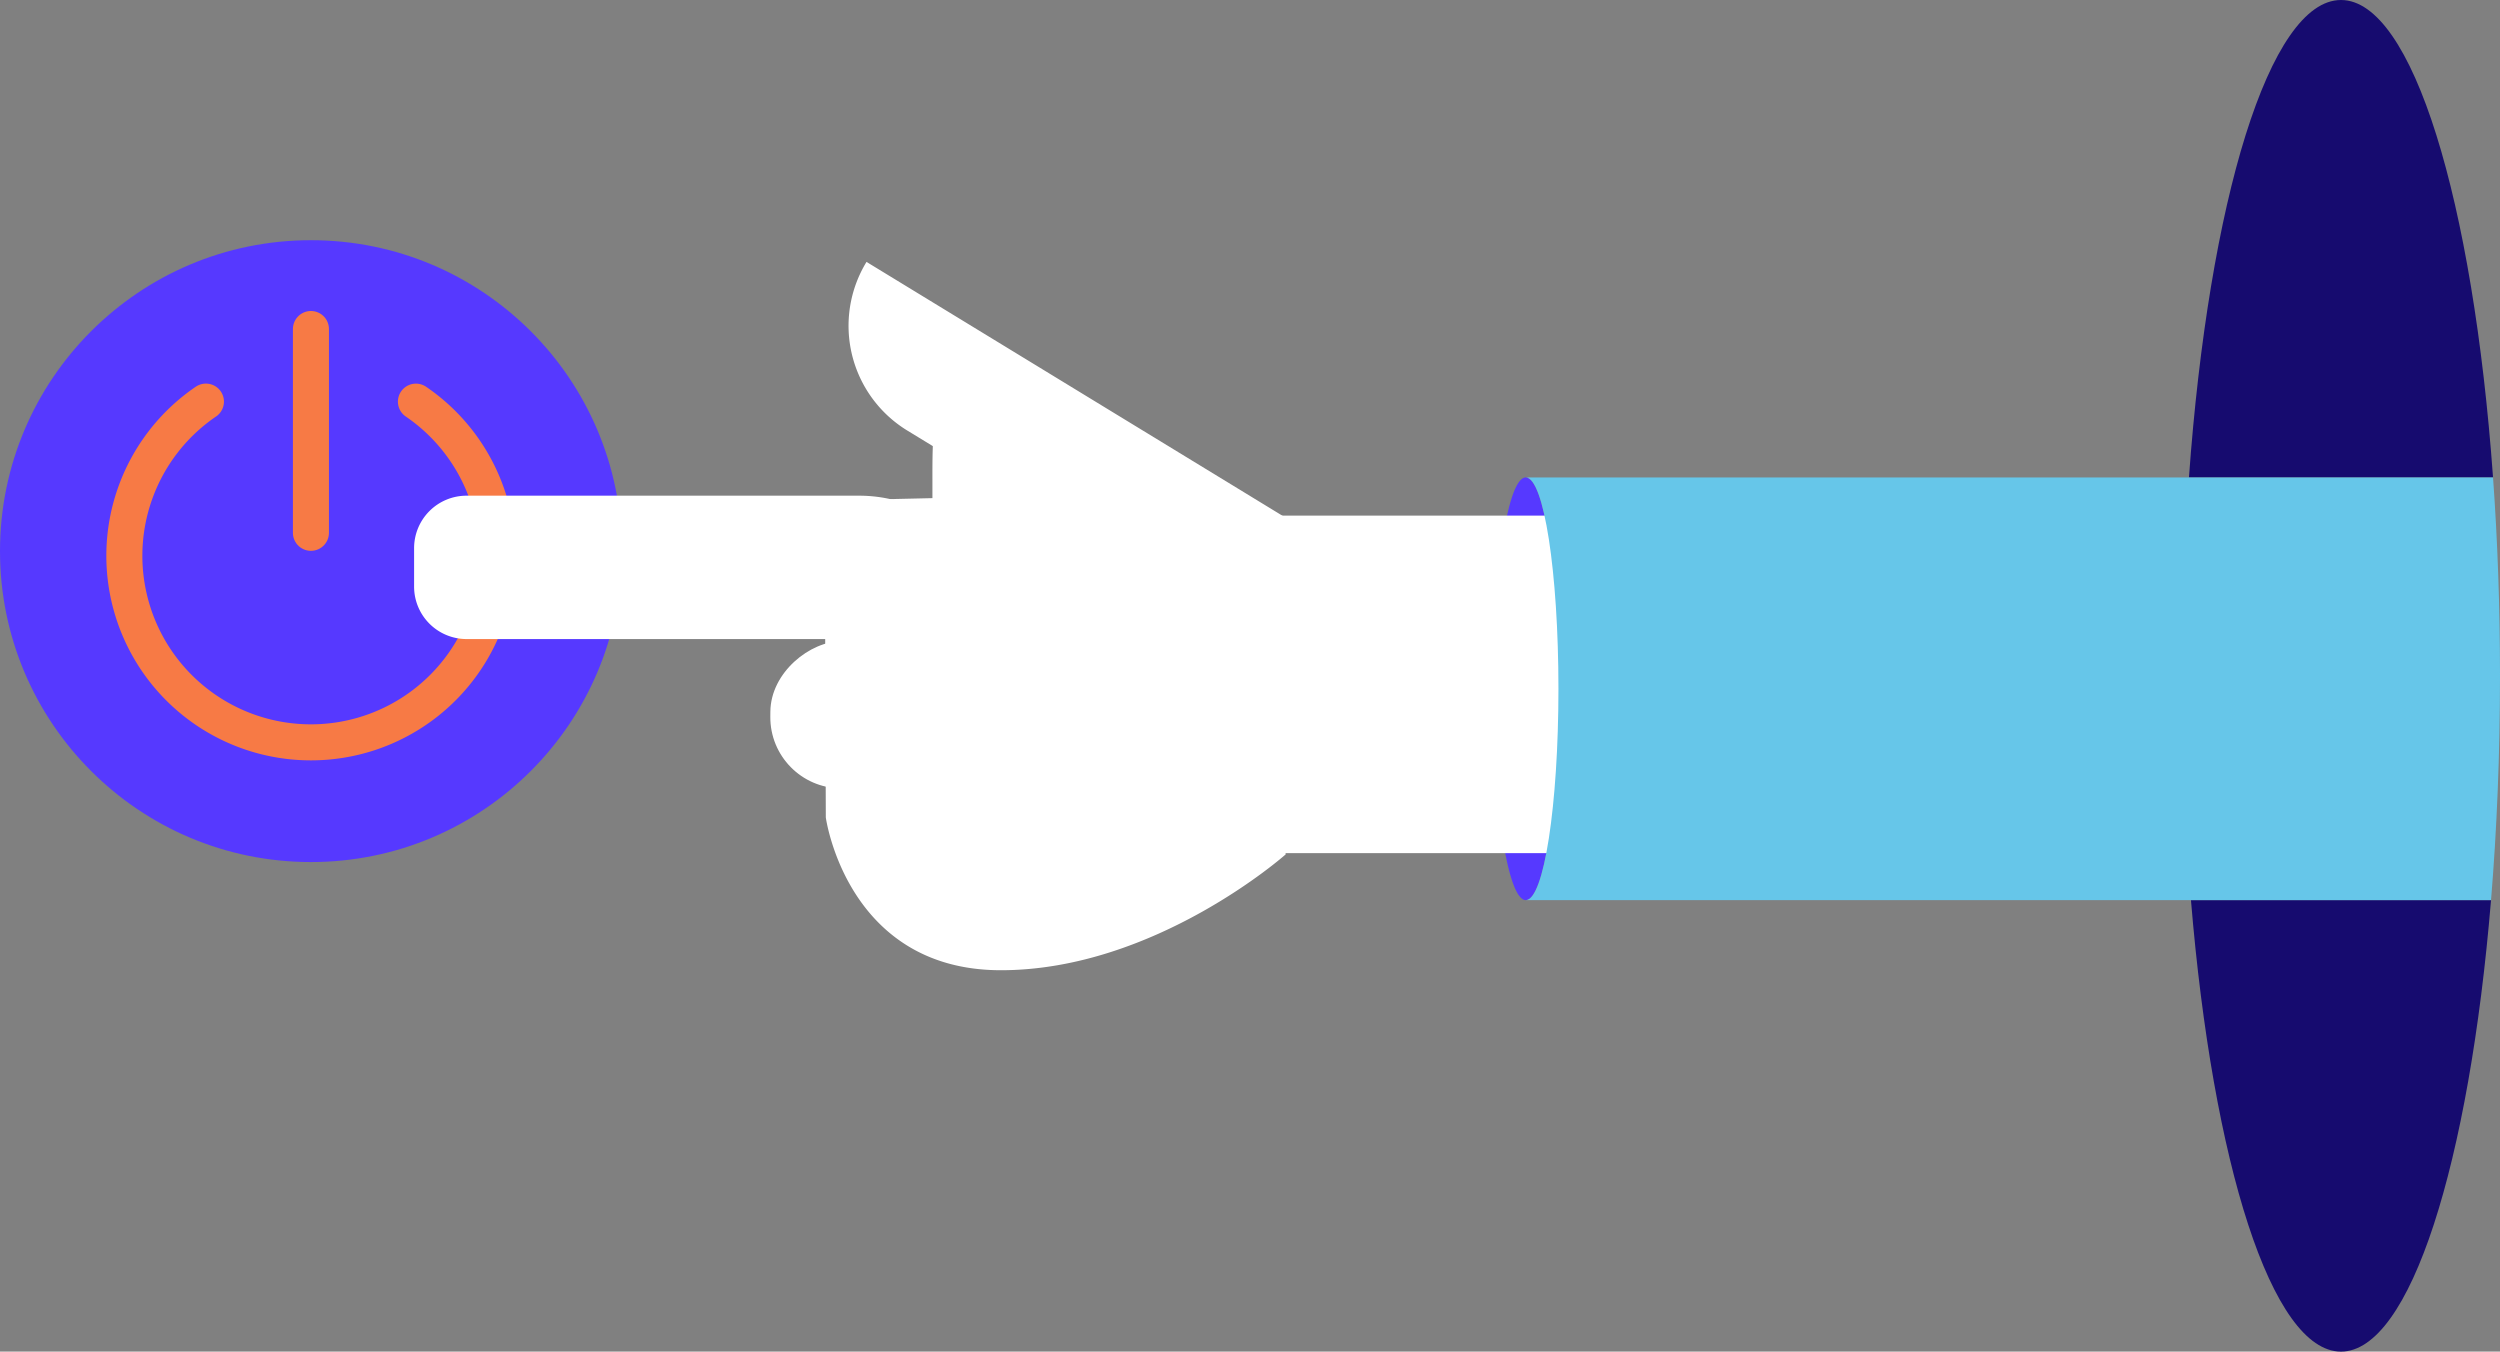 <svg xmlns="http://www.w3.org/2000/svg" width="555" height="300.057" viewBox="0 0 555 300.057">
  <rect x="0" y="0" width="555" height="300.057" fill="#808080" stroke="none"/>
  <g id="Group_1975" data-name="Group 1975" transform="translate(-2083.253 -2606.211)">
    <g id="Group_1981" data-name="Group 1981" transform="translate(2083.253 2659.536)">
      <circle id="Ellipse_572" data-name="Ellipse 572" cx="69.026" cy="69.026" r="69.026" fill="#5639ff"/>
      <g id="Group_1980" data-name="Group 1980" transform="translate(27.613 19.716)">
        <path id="Path_1856" data-name="Path 1856" d="M2133.668,2710.552a41.413,41.413,0,1,0,46.623.007" transform="translate(-2115.567 -2694.435)" fill="none" stroke="#f77a45" stroke-linecap="round" stroke-linejoin="round" stroke-width="8"/>
        <line id="Line_405" data-name="Line 405" y1="45.244" transform="translate(41.413)" fill="none" stroke="#f77a45" stroke-linecap="round" stroke-linejoin="round" stroke-width="8"/>
      </g>
    </g>
    <g id="Group_1983" data-name="Group 1983" transform="translate(2166.131 2606.211)">
      <path id="Path_1857" data-name="Path 1857" d="M2478.414,2730.252c4.008,0,7.255,21,7.255,46.912s-3.247,46.919-7.255,46.919a1.2,1.2,0,0,1-.555-.136c-3.743-1.847-6.691-22.081-6.691-46.784s2.948-44.93,6.691-46.776A1.184,1.184,0,0,1,2478.414,2730.252Z" transform="translate(-2222.573 -2624.259)" fill="#5639ff"/>
      <g id="Group_1982" data-name="Group 1982" transform="translate(403.07)">
        <path id="Path_1858" data-name="Path 1858" d="M2652.468,2840.061h66.616c-4.836,58.379-17.927,100.233-33.308,100.233S2657.3,2898.44,2652.468,2840.061Z" transform="translate(-2652.024 -2640.237)" fill="#160b6f"/>
        <path id="Path_1859" data-name="Path 1859" d="M2685.7,2606.211c15.885,0,29.326,44.622,33.753,105.992h-67.505C2656.374,2650.833,2669.815,2606.211,2685.7,2606.211Z" transform="translate(-2651.948 -2606.211)" fill="#160b6f"/>
      </g>
      <rect id="Rectangle_2501" data-name="Rectangle 2501" width="70.437" height="74.93" transform="translate(264.268 189.396) rotate(-180)" fill="#fff"/>
      <path id="Path_1860" data-name="Path 1860" d="M2479.648,2730.252h214.735c1.008,13.919,1.547,28.711,1.547,44.031,0,17.457-.7,34.223-1.991,49.8H2479.648c4.008,0,7.255-21,7.255-46.919S2483.656,2730.252,2479.648,2730.252Z" transform="translate(-2223.808 -2624.259)" fill="#66c6e9"/>
      <path id="Path_1861" data-name="Path 1861" d="M2399.841,2809.9s-28.957,25.71-63.209,25.71-38.873-33.918-38.873-33.918l-.241-70.34,23.909-.545v-4.21c0-13.312-.018-24.1,13.293-24.1h.7a24.1,24.1,0,0,1,12.1,3.255l49.786,28.883Z" transform="translate(-2197.307 -2620.22)" fill="#fff"/>
      <path id="Rectangle_2502" data-name="Rectangle 2502" d="M31.828,0h0a0,0,0,0,1,0,0V118.981a11.645,11.645,0,0,1-11.645,11.645H11.645A11.645,11.645,0,0,1,0,118.981V31.828A31.828,31.828,0,0,1,31.828,0Z" transform="translate(139.678 110.043) rotate(90)" fill="#fff"/>
      <rect id="Rectangle_2503" data-name="Rectangle 2503" width="32.677" height="74.432" rx="15.79" transform="translate(162.713 142.866) rotate(90.514)" fill="#fff"/>
      <path id="Path_1862" data-name="Path 1862" d="M2352.676,2759.762a29.631,29.631,0,0,1-11.534-33.185l-24.385-14.882a27.239,27.239,0,0,1-9.062-37.442h0l70.8,43.207h0l19.128,11.674,6.167,3.763a162.308,162.308,0,0,1-11.322,21.638,157.707,157.707,0,0,1-14.64,20.627l-5.922-3.614-19.25-11.749Z" transform="translate(-2198.207 -2616.111)" fill="#fff"/>
    </g>
  </g>
</svg>
